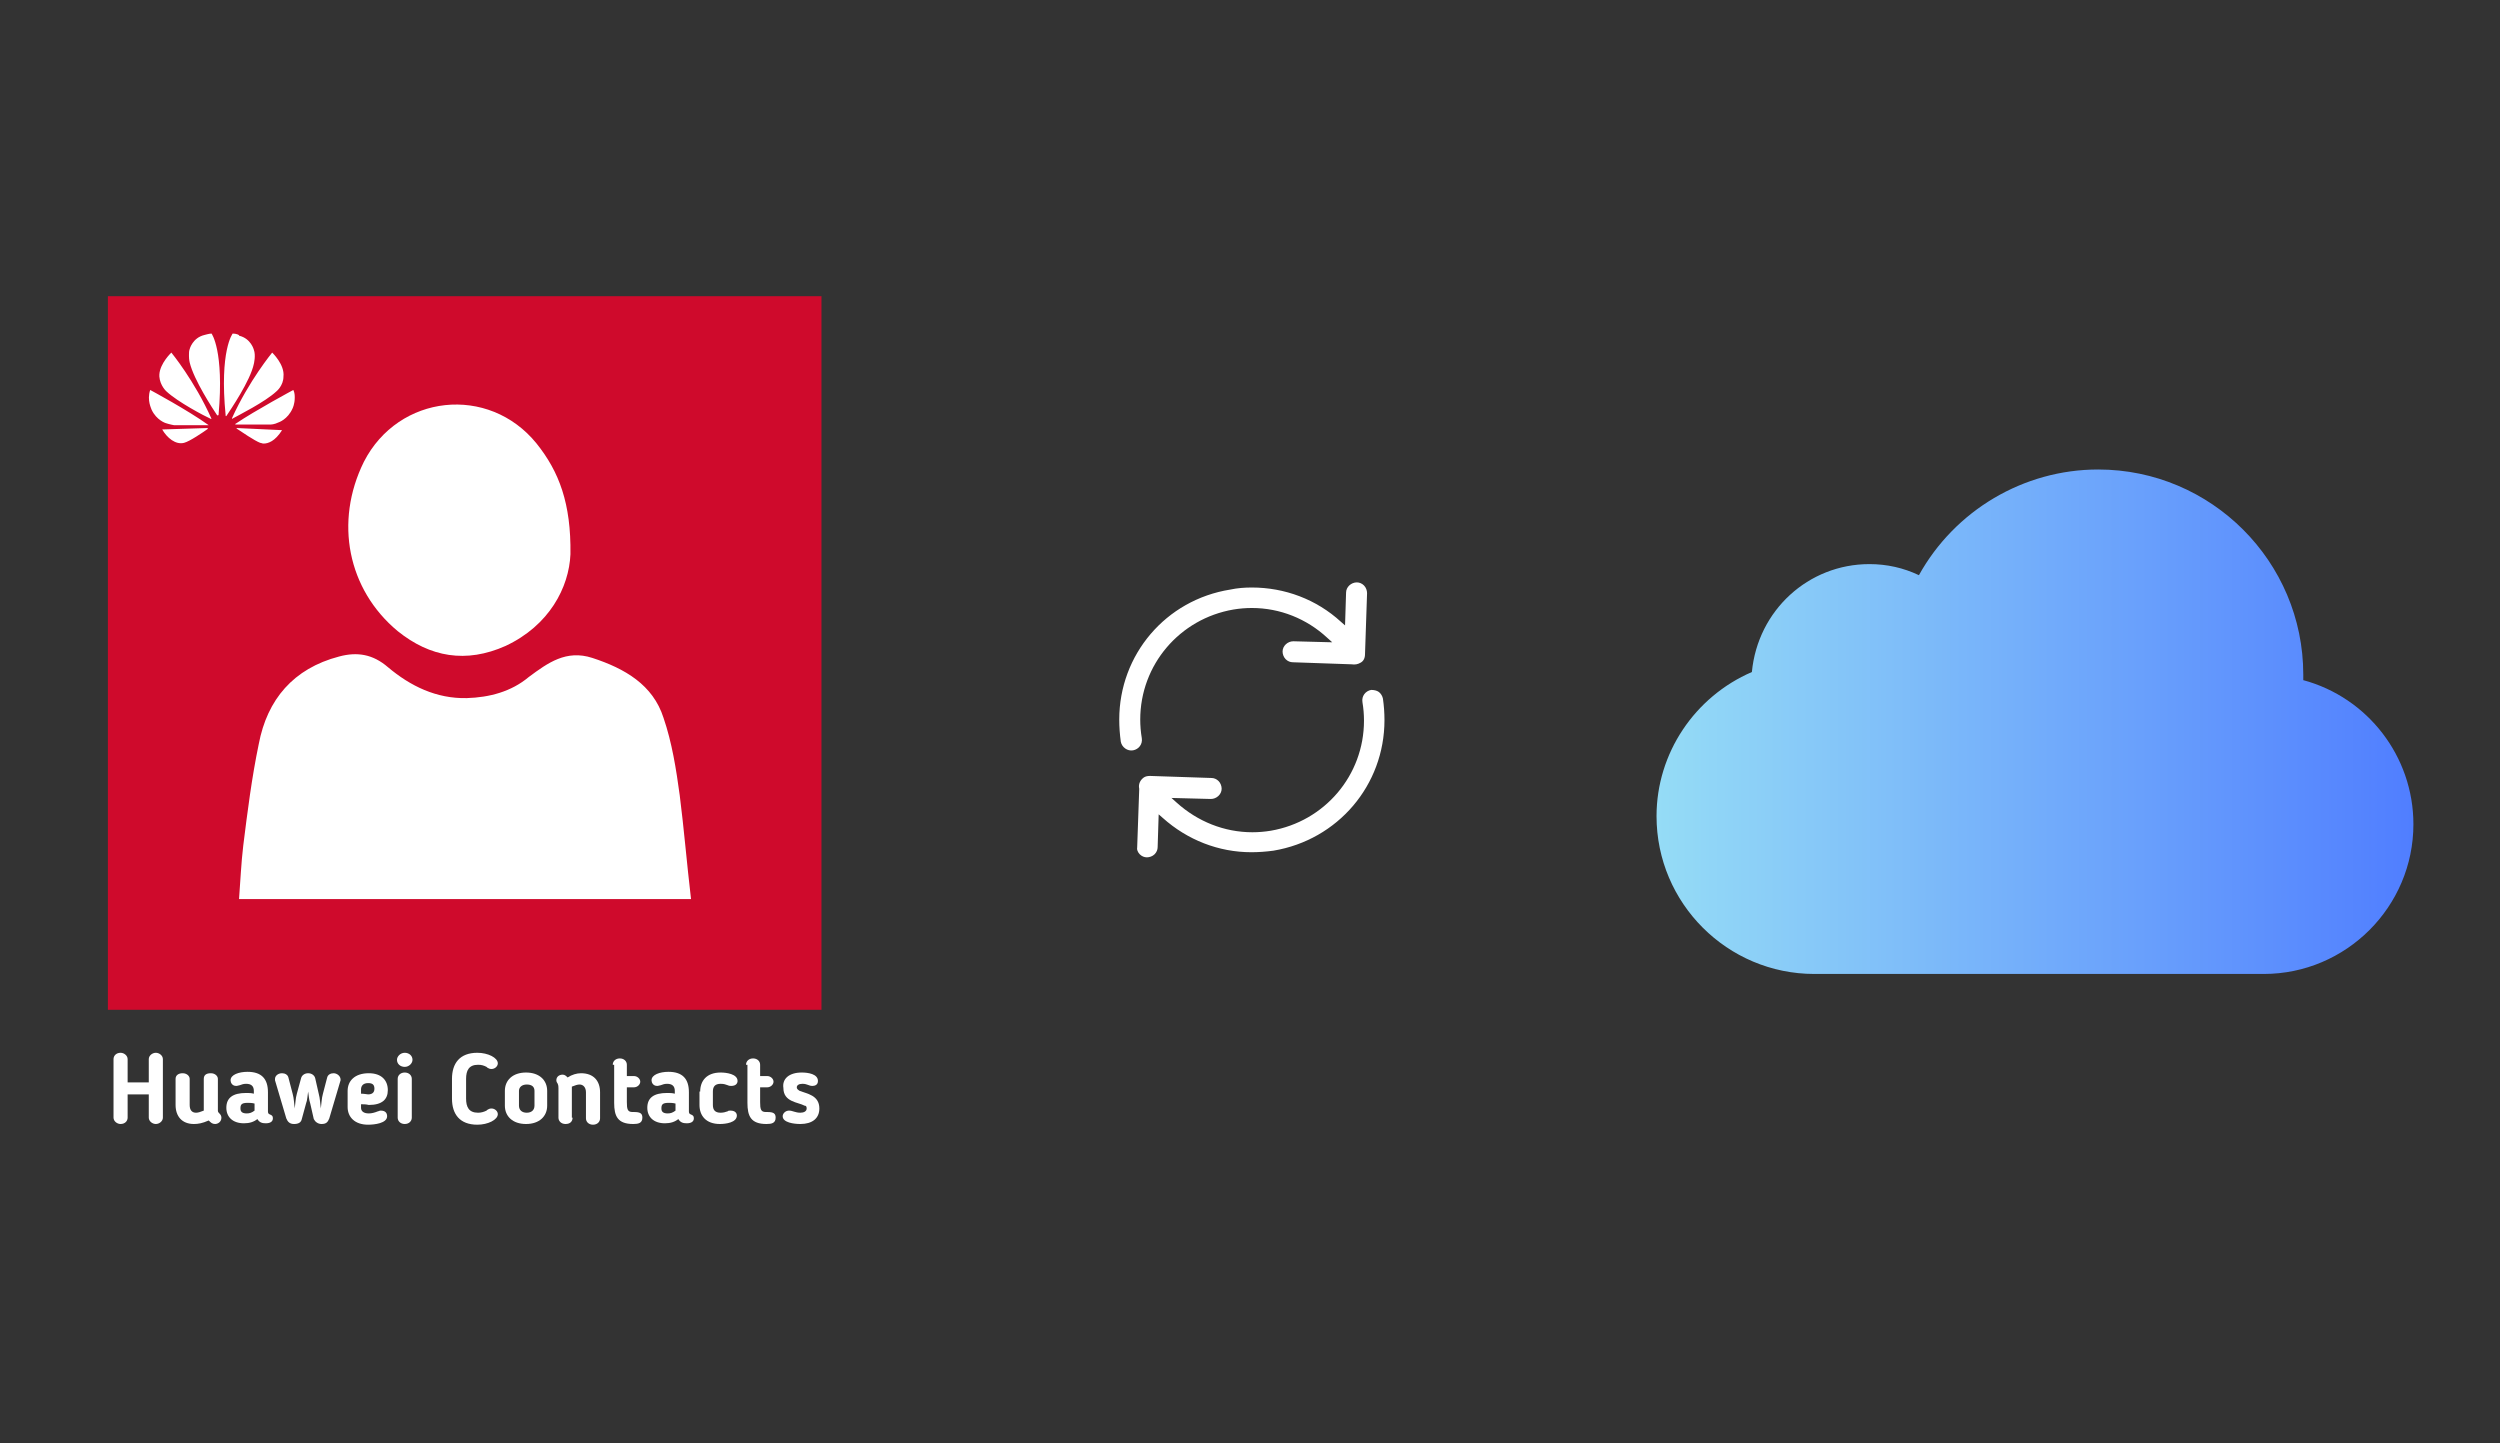 ﻿<?xml version="1.0" encoding="utf-8"?>
<!DOCTYPE svg PUBLIC "-//W3C//DTD SVG 1.1//EN" "http://www.w3.org/Graphics/SVG/1.1/DTD/svg11.dtd">
<svg x="0" y="0" width="672" height="388" xml="http://www.w3.org/XML/1998/namespace" xmlns="http://www.w3.org/2000/svg" xmlns:xlink="http://www.w3.org/1999/xlink" xmlns:xml="http://www.w3.org/XML/1998/namespace" version="1.1">
  <rect width="100%" height="100%" fill="#333333" stroke="none"/>
  <svg x="422" y="66" width="250" height="256" viewBox="0, 0, 249.8, 257.7" xml:space="preserve" id="icloud_1_" enable-background="new 0 0 249.8 257.7" xmlns="http://www.w3.org/2000/svg" xmlns:xlink="http://www.w3.org/1999/xlink" xmlns:xml="http://www.w3.org/XML/1998/namespace" version="1.1">
    <linearGradient x1="22.505" y1="128.87" x2="227.305" y2="128.87" gradientUnits="userSpaceOnUse" id="icloud_2_">
      <stop offset="0%" stop-color="#95DCF6" />
      <stop offset="100%" stop-color="#507EFF" />
    </linearGradient>
    <path d="M227.3 156.6 C227.3 178.9 209.1 197.1 186.8 197.1 L65.2 197.1 C41.7 197.1 22.5 178 22.5 154.4 C22.5 137.4 32.8 122.1 48.3 115.4 C49.9 98.7 63.6 86.2 80.1 86.2 C84.8 86.2 89.3 87.2 93.5 89.2 C103.2 71.7 121.8 60.6 142 60.6 C172.6 60.6 197.5 85.5 197.5 116.1 C197.5 116.6 197.5 117.1 197.5 117.6 C214.9 122.3 227.3 138.2 227.3 156.6 z" id="icloud" style="fill:url(#icloud_2_);" />
  </svg>
  <svg x="250" y="107" width="173" height="173" viewBox="0, 0, 68, 125.7" xml:space="preserve" id="Layer_1#1" enable-background="new 0 0 68 125.7" xmlns="http://www.w3.org/2000/svg" xmlns:xlink="http://www.w3.org/1999/xlink" xmlns:xml="http://www.w3.org/XML/1998/namespace" version="1.1">
    <style type="text/css">
	.st0{fill:#4885ED;}
	.st1{fill:#E5E5E5;}
	.st2{fill:#FFFFFF;}
	.st3{fill:#594165;}
	.st4{fill:#FBBB00;}
	.st5{fill:#518EF8;}
	.st6{fill:#28B446;}
	.st7{fill:#F14336;}
	.st8{fill:#FFA000;}
	.st9{fill:#FFCA28;}
	.st10{fill:#F7F7F7;}
	.st11{fill-rule:evenodd;clip-rule:evenodd;}
	.st12{fill-rule:evenodd;clip-rule:evenodd;fill:#3FBDCF;}
	.st13{fill-rule:evenodd;clip-rule:evenodd;fill:#FFFFFF;}
	.st14{opacity:0.9;fill:#FFFFFF;}
	.st15{fill:#F7F7F7;stroke:#594165;stroke-width:4;stroke-miterlimit:10;}
	.st16{fill:#E0412F;}
	.st17{fill-rule:evenodd;clip-rule:evenodd;fill:#606161;}
	.st18{fill:none;stroke:#58ABF4;stroke-width:0.25;stroke-miterlimit:10;}
	.st19{fill:#036EB1;}
	.st20{fill:#A4C639;}
	.st21{fill:none;stroke:#E0412F;stroke-miterlimit:10;}
	.st22{fill:#046DB2;}
	.st23{fill-rule:evenodd;clip-rule:evenodd;fill:#528FF5;}
	.st24{fill-rule:evenodd;clip-rule:evenodd;fill:#417BE6;}
	.st25{fill-rule:evenodd;clip-rule:evenodd;fill:#4881E8;}
	.st26{fill-rule:evenodd;clip-rule:evenodd;fill:#FBC013;}
	.st27{fill:#DF871E;}
	.st28{fill:#B6B6B6;}
	.st29{fill:#8C5BA4;}
	.st30{fill:#8DC652;}
	.st31{fill:#497FC1;}
	.st32{fill:#919191;}
	.st33{fill-rule:evenodd;clip-rule:evenodd;fill:#8E8E8E;}
	.st34{fill:#8E8E8E;}
	.st35{fill:#EB3D01;}
	.st36{fill:#F57F20;}
	.st37{fill:#ED7E01;}
	.st38{fill-rule:evenodd;clip-rule:evenodd;fill:#046DB2;}
	.st39{fill:#E0E2E2;}
	.st40{fill:#47D86F;}
	.st41{fill:#4FC9F8;}
	.st42{fill:#FF9327;}
	.st43{fill:#C9C8C4;}
	.st44{fill:#9A9A9A;}
	.st45{fill:#F2F2F2;}
	.st46{fill:#D32E2A;}
	.st47{fill:#A3C53A;}
	.st48{fill:#D6D8D7;}
	.st49{fill:#3A5BBC;}
	.st50{fill:url(#SVGID_43_);}
	.st51{fill:url(#SVGID_44_);}
	.st52{fill:url(#SVGID_45_);}
	.st53{fill:url(#SVGID_46_);}
	.st54{fill:#FFE168;}
	.st55{fill:#006699;}
	.st56{fill:#F4AE01;}
	.st57{fill:#DD191F;}
	.st58{fill:#323232;}
	.st59{fill:#CDCCCA;}
	.st60{fill:#5199F0;}
	.st61{fill:#791BCC;}
	.st62{fill:#C71D2E;}
	.st63{fill:#32DAC4;}
	.st64{fill:#3C5A99;}
	.st65{fill:#FCB714;}
	.st66{fill:#F06415;}
	.st67{fill:#BDCF31;}
	.st68{fill:#00A1E0;}
	.st69{fill:#00A1E3;}
	.st70{fill:#7AAD3E;}
	.st71{fill:#A50034;}
	.st72{fill:#6B6B6B;}
	.st73{fill:#005DAA;}
	.st74{fill:#EB0028;}
	.st75{fill:#888B8D;}
	.st76{fill:#0C4DA2;}
	.st77{fill:#00BFFF;}
	.st78{fill-rule:evenodd;clip-rule:evenodd;fill:#E81123;}
	.st79{fill:#FF6700;}
	.st80{fill:#00BFFE;}
	.st81{fill:#C4C4C4;}
	.st82{fill:url(#SVGID_47_);}
	.st83{fill:url(#SVGID_48_);}
	.st84{fill:url(#SVGID_49_);}
	.st85{fill:url(#SVGID_50_);}
	.st86{fill:#E5E5E5;stroke:#8E8E8E;stroke-width:2;stroke-miterlimit:10;}
	.st87{fill-rule:evenodd;clip-rule:evenodd;fill:#594165;}
	.st88{fill-rule:evenodd;clip-rule:evenodd;fill:#D4D4D4;}
	.st89{fill-rule:evenodd;clip-rule:evenodd;fill:#3669D6;}
	.st90{fill-rule:evenodd;clip-rule:evenodd;fill:#3A81F4;}
	.st91{fill-rule:evenodd;clip-rule:evenodd;fill:#FAFAFA;}
	.st92{fill-rule:evenodd;clip-rule:evenodd;fill:#E0E0E0;}
	.st93{fill:url(#SVGID_59_);}
	.st94{opacity:0.2;fill:#56C7DA;enable-background:new    ;}
	.st95{fill:url(#SVGID_60_);}
	.st96{fill:url(#SVGID_61_);}
	.st97{fill:url(#SVGID_62_);}
	.st98{fill:url(#SVGID_63_);}
	.st99{fill:url(#SVGID_64_);}
	.st100{fill:#FCFCFC;enable-background:new    ;}
	.st101{enable-background:new    ;}
	.st102{fill:#5A5A5A;}
	.st103{fill:#D8D8D8;enable-background:new    ;}
	.st104{fill:#E9574E;}
	.st105{fill:none;stroke:#D8D8D8;stroke-width:0.75;stroke-miterlimit:10;enable-background:new    ;}
	.st106{fill:#E9574E;stroke:#E9574E;stroke-width:0.75;stroke-miterlimit:10;enable-background:new    ;}
	.st107{fill:#E0E0E0;}
	.st108{fill:#537ABD;}
	.st109{fill:#2EB672;}
	.st110{fill:#FED14B;}
	.st111{fill:#28CD7E;}
	.st112{fill:#CECECE;}
	.st113{fill-rule:evenodd;clip-rule:evenodd;fill:#FF9D17;}
	.st114{fill:#FFFFFF;stroke:#FFFFFF;stroke-miterlimit:10;}
	.st115{fill:#249FBD;}
	.st116{fill:#D62C5D;}
	.st117{fill:#FFB62B;}
	.st118{fill:#2F63AD;}
	.st119{fill:#4C368B;}
	.st120{fill:none;stroke:#4885ED;stroke-width:7.8;stroke-miterlimit:10;}
	.st121{fill:none;stroke:#FFFFFF;stroke-width:7.8;stroke-miterlimit:10;}
	.st122{fill:#594165;stroke:#FFFFFF;stroke-width:0.5;stroke-miterlimit:10;}
	.st123{fill-rule:evenodd;clip-rule:evenodd;fill:#2F63AD;}
	.st124{fill:none;stroke:#594165;stroke-width:4;stroke-linecap:round;stroke-miterlimit:10;}
	.st125{fill:none;stroke:#594165;stroke-width:4;stroke-linecap:round;stroke-miterlimit:10;stroke-dasharray:4.843,11.624;}
	.st126{fill:none;stroke:#594165;stroke-width:4;stroke-linecap:round;stroke-miterlimit:10;stroke-dasharray:4.825,11.58;}
	.st127{fill:#D8D8D8;}
	.st128{fill:#EDEDED;}
	.st129{fill:url(#SVGID_65_);}
	.st130{fill:url(#SVGID_66_);}
	.st131{fill:url(#SVGID_67_);}
	.st132{fill:url(#SVGID_68_);}
	.st133{fill:url(#SVGID_69_);}
	.st134{fill:url(#SVGID_70_);}
	.st135{fill:url(#SVGID_71_);}
	.st136{fill:url(#SVGID_72_);}
	.st137{fill:url(#SVGID_73_);}
	.st138{fill:url(#SVGID_74_);}
	.st139{fill:url(#SVGID_75_);}
	.st140{fill:url(#SVGID_76_);}
	.st141{fill:#F6961C;}
	.st142{fill-rule:evenodd;clip-rule:evenodd;fill:#4885ED;}
	.st143{opacity:0.5;}
	.st144{fill-rule:evenodd;clip-rule:evenodd;fill:#FFB62B;}
	.st145{fill:url(#SVGID_77_);}
	.st146{fill:url(#SVGID_78_);}
	.st147{fill:url(#SVGID_79_);}
	.st148{fill:url(#SVGID_80_);}
	.st149{fill:url(#SVGID_81_);}
	.st150{fill:url(#SVGID_82_);}
	.st151{fill:url(#SVGID_83_);}
	.st152{fill:url(#SVGID_84_);}
	.st153{fill:url(#SVGID_85_);}
	.st154{fill:url(#SVGID_86_);}
	.st155{fill:url(#SVGID_87_);}
	.st156{fill:url(#SVGID_88_);}
</style>
    <g>
      <path d="M56.1 50 L56.1 50 L56.5 38.1 C56.5 37.6 56.3 37 55.9 36.6 C55.5 36.2 55 36 54.5 36 C53.4 36 52.4 36.9 52.4 38 L52.2 44.4 L51.4 43.7 C46.6 39.3 40.4 37 34 37 C34 37 34 37 34 37 C32.6 37 31.2 37.1 29.8 37.4 C17.2 39.4 8.1 50.1 8.1 62.8 C8.1 64.2 8.2 65.6 8.4 67.1 C8.6 68.2 9.7 69 10.8 68.8 C11.9 68.6 12.7 67.6 12.5 66.4 C12.3 65.2 12.2 64 12.2 62.8 C12.2 52.1 19.9 43.1 30.4 41.3 C31.6 41.1 32.8 41 34 41 C34 41 34 41 34 41 C39.5 41 44.7 43.1 48.7 46.8 L49.7 47.7 L42.1 47.5 C41 47.5 40 48.4 40 49.5 C40 50 40.2 50.6 40.6 51 C41 51.4 41.5 51.6 42 51.6 L53.5 52 C54.1 52.1 54.7 52 55.2 51.7 C55.8 51.4 56.1 50.8 56.1 50 z" class="st2" style="fill:white;" />
      <path d="M12.1 89.1 C12.5 89.5 13 89.7 13.5 89.7 C14 89.7 14.6 89.5 15 89.1 C15.4 88.7 15.6 88.2 15.6 87.7 L15.8 81.3 L16.6 82 C21.4 86.3 27.5 88.7 33.9 88.7 C35.3 88.7 36.7 88.6 38.2 88.4 C50.8 86.3 59.9 75.6 59.9 62.9 C59.9 61.5 59.8 60.1 59.6 58.7 C59.5 58.2 59.2 57.7 58.8 57.4 C58.4 57.1 57.8 57 57.3 57 C56.2 57.2 55.4 58.2 55.6 59.4 C55.8 60.6 55.9 61.8 55.9 63 C55.9 73.7 48.2 82.7 37.7 84.5 C36.5 84.7 35.3 84.8 34.1 84.8 C34.1 84.8 34.1 84.8 34.1 84.8 C28.6 84.8 23.4 82.7 19.3 79 L18.3 78.1 L26 78.3 C27.1 78.3 28.1 77.4 28.1 76.3 C28.1 75.8 27.9 75.2 27.5 74.8 C27.1 74.4 26.6 74.2 26.1 74.2 L14.1 73.8 L14.1 73.8 C14.1 73.8 14.1 73.8 14.1 73.8 C13.6 73.8 13.2 73.9 12.9 74.1 C12.2 74.6 11.8 75.4 12 76.3 L12 76.4 L11.6 87.8 C11.5 88.1 11.7 88.7 12.1 89.1 z" class="st2" style="fill:white;" />
    </g>
  </svg>
  <svg x="0" y="66" width="250" height="256" viewBox="0, 0, 131.9, 125.7" xml:space="preserve" id="Layer_1#2" enable-background="new 0 0 131.9 125.7" xmlns="http://www.w3.org/2000/svg" xmlns:xlink="http://www.w3.org/1999/xlink" xmlns:xml="http://www.w3.org/XML/1998/namespace" version="1.1">
    <g>
      <rect x="24.8" y="10.1" width="84.2" height="89.9" style="fill:white;" />
      <path d="M15.3 2.5 C15.3 36.2 15.3 70 15.3 103.7 C49 103.7 82.8 103.7 116.5 103.7 C116.5 70 116.5 36.2 116.5 2.5 C82.8 2.5 49.1 2.5 15.3 2.5 z M51.6 26 C56.5 16.4 69.3 15 76.1 23.4 C79.3 27.4 81 31.9 80.9 39.1 C80.7 43.8 77.9 49.2 71.7 52.1 C66.1 54.6 61 53.7 56.4 50 C49.3 44.1 47.4 34.5 51.6 26 z M33.9 88 C34.1 85.4 34.2 82.9 34.5 80.4 C35.1 75.6 35.7 70.8 36.7 66 C37.9 59.7 41.6 55.3 48.1 53.6 C50.7 52.9 52.9 53.3 55 55.1 C58.2 57.8 61.9 59.6 66.2 59.5 C69.4 59.4 72.5 58.6 75 56.5 C77.7 54.5 80.3 52.6 84 53.8 C88.6 55.3 92.6 57.6 94.1 62.3 C95.3 65.8 95.9 69.6 96.4 73.3 C97 78 97.4 82.9 98 88 C76.4 88 55.3 88 33.9 88 z" style="fill:#CF0A2C;" />
      <g>
        <path d="M22.1 119.9 C21.6 119.9 21.1 119.5 21.1 119 L21.1 115.7 L18.1 115.7 L18.1 119 C18.1 119.5 17.7 119.9 17.1 119.9 C16.6 119.9 16.1 119.5 16.1 119 L16.1 110.7 C16.1 110.2 16.5 109.8 17.1 109.8 C17.6 109.8 18.1 110.2 18.1 110.7 L18.1 114 L21.1 114 L21.1 110.7 C21.1 110.2 21.6 109.8 22.1 109.8 C22.6 109.8 23.1 110.2 23.1 110.7 L23.1 119 C23.1 119.5 22.6 119.9 22.1 119.9 z" style="fill:white;" />
        <path d="M27.5 119.9 C25.8 119.9 24.9 118.8 24.9 117.2 L24.9 113.5 C24.9 113 25.3 112.7 25.9 112.7 C26.5 112.7 26.9 113.1 26.9 113.5 L26.9 117.2 C26.9 117.9 27.2 118.3 27.8 118.3 C28.1 118.3 28.4 118.2 28.9 118 C28.9 117.9 28.9 117.8 28.9 117.7 L28.9 113.5 C28.9 113 29.2 112.7 29.9 112.7 C30.5 112.7 30.9 113.1 30.9 113.5 L30.9 118 C30.9 118.2 31 118.3 31.2 118.5 C31.3 118.6 31.4 118.8 31.4 119 C31.4 119.6 30.9 119.9 30.5 119.9 C30.1 119.9 29.9 119.7 29.6 119.4 C28.7 119.8 28.1 119.9 27.5 119.9 z" style="fill:white;" />
        <path d="M38 118.1 C38 118.5 38.2 118.5 38.4 118.6 C38.6 118.7 38.7 118.8 38.7 119.1 C38.7 119.5 38.4 119.8 37.7 119.8 C37.2 119.8 36.8 119.7 36.5 119.2 C36 119.6 35.4 119.8 34.6 119.8 C33 119.8 32.1 118.9 32.1 117.6 L32.1 117.6 C32.1 116.2 33 115.5 34.9 115.5 C35.3 115.5 35.6 115.5 36 115.6 L36 115.2 C36 114.5 35.6 114.2 34.9 114.2 C34.5 114.2 34.3 114.3 34 114.4 C33.9 114.4 33.7 114.5 33.5 114.5 C32.9 114.5 32.7 114 32.7 113.7 C32.7 112.9 33.9 112.5 35.1 112.5 C37.1 112.5 38 113.5 38 115.4 L38 118.1 z M34.1 117.7 L34.1 117.7 C34.1 118.2 34.4 118.4 35 118.4 C35.4 118.4 35.7 118.3 36.1 118 L36.1 117 C35.7 116.9 35.4 116.9 35.1 116.9 C34.2 116.9 34.1 117.2 34.1 117.7 z" style="fill:white;" />
        <path d="M44 117 C43.8 116.4 43.8 115.9 43.7 115.3 C43.6 115.9 43.6 116.5 43.4 117 L42.8 119.2 C42.7 119.7 42.3 119.9 41.7 119.9 C41.1 119.9 40.8 119.6 40.6 119.1 L39 113.7 C39 113.6 39 113.6 39 113.5 C39 113.1 39.4 112.7 40 112.7 C40.4 112.7 40.8 112.9 40.9 113.3 L41.5 115.6 C41.7 116.3 41.7 117 41.8 117.7 C41.9 117 41.9 116.3 42.1 115.6 L42.7 113.4 C42.8 113 43.2 112.7 43.7 112.7 C44.2 112.7 44.6 113 44.7 113.4 L45.2 115.6 C45.4 116.3 45.4 117 45.5 117.7 C45.6 117 45.6 116.3 45.8 115.6 L46.4 113.3 C46.5 112.9 46.9 112.7 47.3 112.7 C47.8 112.7 48.3 113.1 48.3 113.6 C48.3 113.6 48.3 113.7 48.3 113.7 L46.7 119.1 C46.5 119.6 46.3 119.9 45.6 119.9 C45.1 119.9 44.7 119.6 44.5 119.2 L44 117 z" style="fill:white;" />
        <path d="M51.2 117.1 L51.2 117.6 C51.2 118.1 51.6 118.4 52.3 118.4 C52.7 118.4 53.1 118.3 53.6 118.1 C53.7 118.1 53.8 118 54 118 C54.7 118 54.9 118.4 54.9 118.8 C54.9 119.8 53.1 120 52.2 120 C50.3 120 49.3 118.9 49.3 117.5 L49.3 115.2 C49.3 113.8 50.3 112.7 52.3 112.7 C54.1 112.7 55 113.7 55 115.1 C55 116.4 54.2 117.2 52.3 117.2 C51.9 117.1 51.6 117.1 51.2 117.1 z M52.2 114.1 C51.5 114.1 51.2 114.5 51.2 115 L51.2 115.6 C51.6 115.6 52.1 115.7 52.2 115.7 C52.7 115.7 53.1 115.5 53.1 114.9 C53.1 114.3 52.8 114.1 52.2 114.1 z" style="fill:white;" />
        <path d="M57.4 111.8 C56.8 111.8 56.3 111.4 56.3 110.8 C56.3 110.3 56.8 109.8 57.4 109.8 C58 109.8 58.5 110.2 58.5 110.8 C58.5 111.3 58 111.8 57.4 111.8 z M58.4 119 C58.4 119.5 58 119.9 57.4 119.9 C56.8 119.9 56.4 119.5 56.4 119 L56.4 113.5 C56.4 113 56.8 112.6 57.4 112.6 C58 112.6 58.4 113 58.4 113.5 L58.4 119 z" style="fill:white;" />
        <path d="M66.1 116.3 C66.1 117.5 66.5 118.3 67.8 118.3 C68.2 118.3 68.6 118.2 69 118 L69.1 117.9 C69.3 117.8 69.4 117.7 69.7 117.7 C70.2 117.7 70.6 118.1 70.6 118.5 C70.6 119.3 69.2 120 67.7 120 C65.2 120 64.1 118.5 64.1 116.3 L64.1 113.5 C64.1 111.3 65.2 109.8 67.7 109.8 C69.2 109.8 70.6 110.5 70.6 111.3 C70.6 111.7 70.2 112.1 69.7 112.1 C69.4 112.1 69.3 112 69.1 111.9 L69 111.8 C68.6 111.6 68.3 111.5 67.8 111.5 C66.5 111.5 66.1 112.3 66.1 113.5 L66.1 116.3 z" style="fill:white;" />
        <path d="M71.6 117.3 L71.6 115.2 C71.6 113.7 72.7 112.6 74.6 112.6 C76.5 112.6 77.6 113.7 77.6 115.2 L77.6 117.3 C77.6 118.8 76.5 119.9 74.6 119.9 C72.7 119.9 71.6 118.8 71.6 117.3 z M75.8 117.3 L75.8 115.2 C75.8 114.6 75.4 114.3 74.7 114.3 C74 114.3 73.6 114.7 73.6 115.2 L73.6 117.3 C73.6 117.9 74 118.3 74.7 118.3 C75.4 118.3 75.8 117.9 75.8 117.3 z" style="fill:white;" />
        <path d="M81.2 119 C81.2 119.5 80.9 119.9 80.2 119.9 C79.6 119.9 79.2 119.5 79.2 119 L79.2 114.8 C79.2 114.3 79.1 114.3 79.1 114.2 C78.9 113.9 78.9 113.8 78.9 113.7 C78.9 113.2 79.3 112.9 79.8 112.9 C80.1 112.9 80.3 113.1 80.5 113.3 C81.1 112.9 81.8 112.7 82.4 112.7 C84.2 112.7 85.1 113.8 85.1 115.4 L85.1 119.1 C85.1 119.6 84.7 120 84.1 120 C83.5 120 83.1 119.6 83.1 119.1 L83.1 115.4 C83.1 114.7 82.7 114.3 82.2 114.3 C81.9 114.3 81.6 114.4 81.1 114.6 C81.1 114.7 81.1 114.8 81.1 114.9 L81.1 119 z" style="fill:white;" />
        <path d="M86.9 111.5 C86.9 111 87.3 110.6 87.9 110.6 C88.5 110.6 88.9 111 88.9 111.5 L88.9 113.1 L89.9 113.1 C90.4 113.1 90.8 113.5 90.8 113.9 C90.8 114.3 90.4 114.7 89.9 114.7 L88.9 114.7 L88.9 116.8 C88.9 117.8 89 118.2 89.7 118.2 C89.8 118.2 89.9 118.2 89.9 118.2 C90.8 118.2 91.1 118.4 91.1 119 C91.1 119.8 90.5 119.9 89.8 119.9 C87.6 119.9 87.1 118.8 87.1 116.9 L87.1 111.5 z" style="fill:white;" />
        <path d="M97.7 118.1 C97.7 118.5 97.9 118.5 98.1 118.6 C98.3 118.7 98.4 118.8 98.4 119.1 C98.4 119.5 98.1 119.8 97.4 119.8 C96.9 119.8 96.5 119.7 96.2 119.2 C95.7 119.6 95.1 119.8 94.3 119.8 C92.7 119.8 91.8 118.9 91.8 117.6 L91.8 117.6 C91.8 116.2 92.7 115.5 94.6 115.5 C95 115.5 95.3 115.5 95.7 115.6 L95.7 115.2 C95.7 114.5 95.3 114.2 94.6 114.2 C94.2 114.2 94 114.3 93.7 114.4 C93.6 114.4 93.4 114.5 93.2 114.5 C92.6 114.5 92.4 114 92.4 113.7 C92.4 112.9 93.6 112.5 94.8 112.5 C96.8 112.5 97.7 113.5 97.7 115.4 L97.7 118.1 z M93.8 117.7 L93.8 117.7 C93.8 118.2 94.1 118.4 94.7 118.4 C95.1 118.4 95.4 118.3 95.8 118 L95.8 117 C95.4 116.9 95.1 116.9 94.8 116.9 C93.9 116.9 93.8 117.2 93.8 117.7 z" style="fill:white;" />
        <path d="M99.3 115.3 C99.3 113.8 100.2 112.6 102.2 112.6 C103 112.6 104.6 112.8 104.6 113.8 C104.6 114.1 104.4 114.5 103.7 114.5 C103.6 114.5 103.4 114.5 103.2 114.4 C102.9 114.3 102.7 114.2 102.2 114.2 C101.4 114.2 101.1 114.6 101.1 115.3 L101.1 117.2 C101.1 117.9 101.4 118.3 102.2 118.3 C102.6 118.3 102.9 118.2 103.2 118.1 C103.3 118 103.4 118 103.6 118 C104.3 118 104.5 118.4 104.5 118.7 C104.5 119.7 102.9 119.9 102.1 119.9 C100.1 119.9 99.2 118.7 99.2 117.2 L99.2 115.3 z" style="fill:white;" />
        <path d="M105.8 111.5 C105.8 111 106.2 110.6 106.8 110.6 C107.4 110.6 107.8 111 107.8 111.5 L107.8 113.1 L108.8 113.1 C109.3 113.1 109.7 113.5 109.7 113.9 C109.7 114.3 109.3 114.7 108.8 114.7 L107.8 114.7 L107.8 116.8 C107.8 117.8 107.9 118.2 108.6 118.2 C108.7 118.2 108.8 118.2 108.8 118.2 C109.7 118.2 110 118.4 110 119 C110 119.8 109.4 119.9 108.7 119.9 C106.5 119.9 106 118.8 106 116.9 L106 111.5 z" style="fill:white;" />
        <path d="M113.7 112.6 C114.6 112.6 116 112.8 116 113.8 C116 114.4 115.5 114.5 115.2 114.5 C114.7 114.5 114.5 114.2 113.8 114.2 C113.3 114.2 113 114.4 113 114.7 C113 114.9 113.1 115 113.4 115.2 C114.4 115.6 116.2 115.8 116.2 117.7 C116.2 119.1 115.2 119.9 113.5 119.9 C112.6 119.9 111 119.7 111 118.8 C111 118.4 111.4 118 111.9 118 C112.4 118 112.8 118.3 113.5 118.3 C114 118.3 114.4 118.1 114.4 117.7 C114.4 117.4 114.3 117.3 114.1 117.3 C113.2 116.8 111.1 116.8 111.1 114.8 C110.9 113.5 111.9 112.6 113.7 112.6 z" style="fill:white;" />
      </g>
      <path d="M30 7.8 C29.7 7.8 29 8 29 8 L29 8 C27.3 8.4 26.9 10 26.9 10 C26.8 10.3 26.8 10.5 26.8 10.8 L26.8 11 C26.8 11.5 26.9 11.9 26.9 11.9 C27.5 14.4 30.2 18.5 30.8 19.4 C30.8 19.4 30.9 19.4 30.9 19.4 C31 19.4 31 19.3 31 19.3 L31 19.3 C31.8 10.2 30 7.8 30 7.8 L30 7.8 z M33 7.8 C33 7.8 31.1 10.2 32 19.4 L32 19.4 C32 19.5 32 19.5 32 19.5 C32.1 19.5 32.1 19.5 32.1 19.5 L32.1 19.5 C32.7 18.6 35.5 14.5 36 12.1 C36 12.1 36.3 10.9 36 10.1 C36 10.1 35.6 8.5 33.9 8.1 C34 8 33.5 7.8 33 7.8 L33 7.8 z M24.3 10.5 C24.3 10.5 22.7 12 22.6 13.6 L22.6 13.6 L22.6 13.8 C22.6 13.8 22.6 13.8 22.6 13.9 C22.7 15.2 23.6 16 23.6 16 C25.2 17.5 29 19.5 29.9 19.9 C29.9 19.9 30 19.9 30 19.9 C30 19.9 30 19.9 30 19.9 L30 19.9 C30 19.9 30 19.9 30 19.9 L30 19.9 C27.6 14.5 24.3 10.5 24.3 10.5 L24.3 10.5 z M38.6 10.5 C38.6 10.5 35.3 14.5 32.9 19.8 L32.9 19.8 C32.9 19.8 32.9 19.9 32.9 19.9 C32.9 19.9 32.9 19.9 32.9 19.9 L32.9 19.9 C32.9 19.9 32.9 19.9 32.9 19.9 L32.9 19.9 C33.8 19.4 37.6 17.5 39.2 16 C39.2 16 40.2 15.2 40.2 13.9 C40.4 12.2 38.6 10.5 38.6 10.5 L38.6 10.5 z M41.6 15.8 C41.6 15.8 36.2 18.7 33.4 20.6 L33.4 20.6 L33.4 20.6 C33.4 20.6 33.3 20.6 33.4 20.7 C33.4 20.7 33.4 20.7 33.5 20.7 L33.5 20.7 C34.5 20.7 38.3 20.7 38.4 20.7 C38.4 20.7 38.9 20.7 39.5 20.4 C39.5 20.4 40.8 20 41.5 18.4 C41.5 18.4 41.8 17.8 41.8 16.9 L41.8 16.9 C41.8 16.6 41.8 16.2 41.6 15.8 L41.6 15.8 z M21.3 15.8 C20.8 17.3 21.5 18.5 21.5 18.6 C22.2 20.1 23.5 20.5 23.5 20.5 C24.1 20.7 24.7 20.8 24.7 20.8 C24.8 20.8 28.5 20.8 29.5 20.8 C29.5 20.8 29.6 20.8 29.6 20.8 C29.6 20.8 29.6 20.8 29.6 20.8 L29.6 20.8 C29.6 20.8 29.6 20.8 29.6 20.8 L29.6 20.8 C26.7 18.7 21.3 15.8 21.3 15.8 L21.3 15.8 z M29.4 21.2 L23 21.4 C23.7 22.6 24.9 23.6 26.1 23.3 C26.9 23.1 28.8 21.8 29.5 21.3 L29.5 21.3 C29.5 21.3 29.4 21.2 29.4 21.2 C29.4 21.2 29.4 21.2 29.4 21.2 L29.4 21.2 z M33.6 21.2 L33.6 21.2 C33.6 21.2 33.5 21.2 33.6 21.2 C33.5 21.3 33.5 21.3 33.6 21.3 L33.6 21.3 C34.2 21.7 36.1 23 36.9 23.3 C36.9 23.3 37 23.3 37.3 23.4 L37.4 23.4 C38 23.4 39 23.1 40 21.5 L33.6 21.2 z" id="path4252_5_" style="fill:white;" />
    </g>
  </svg>
</svg>